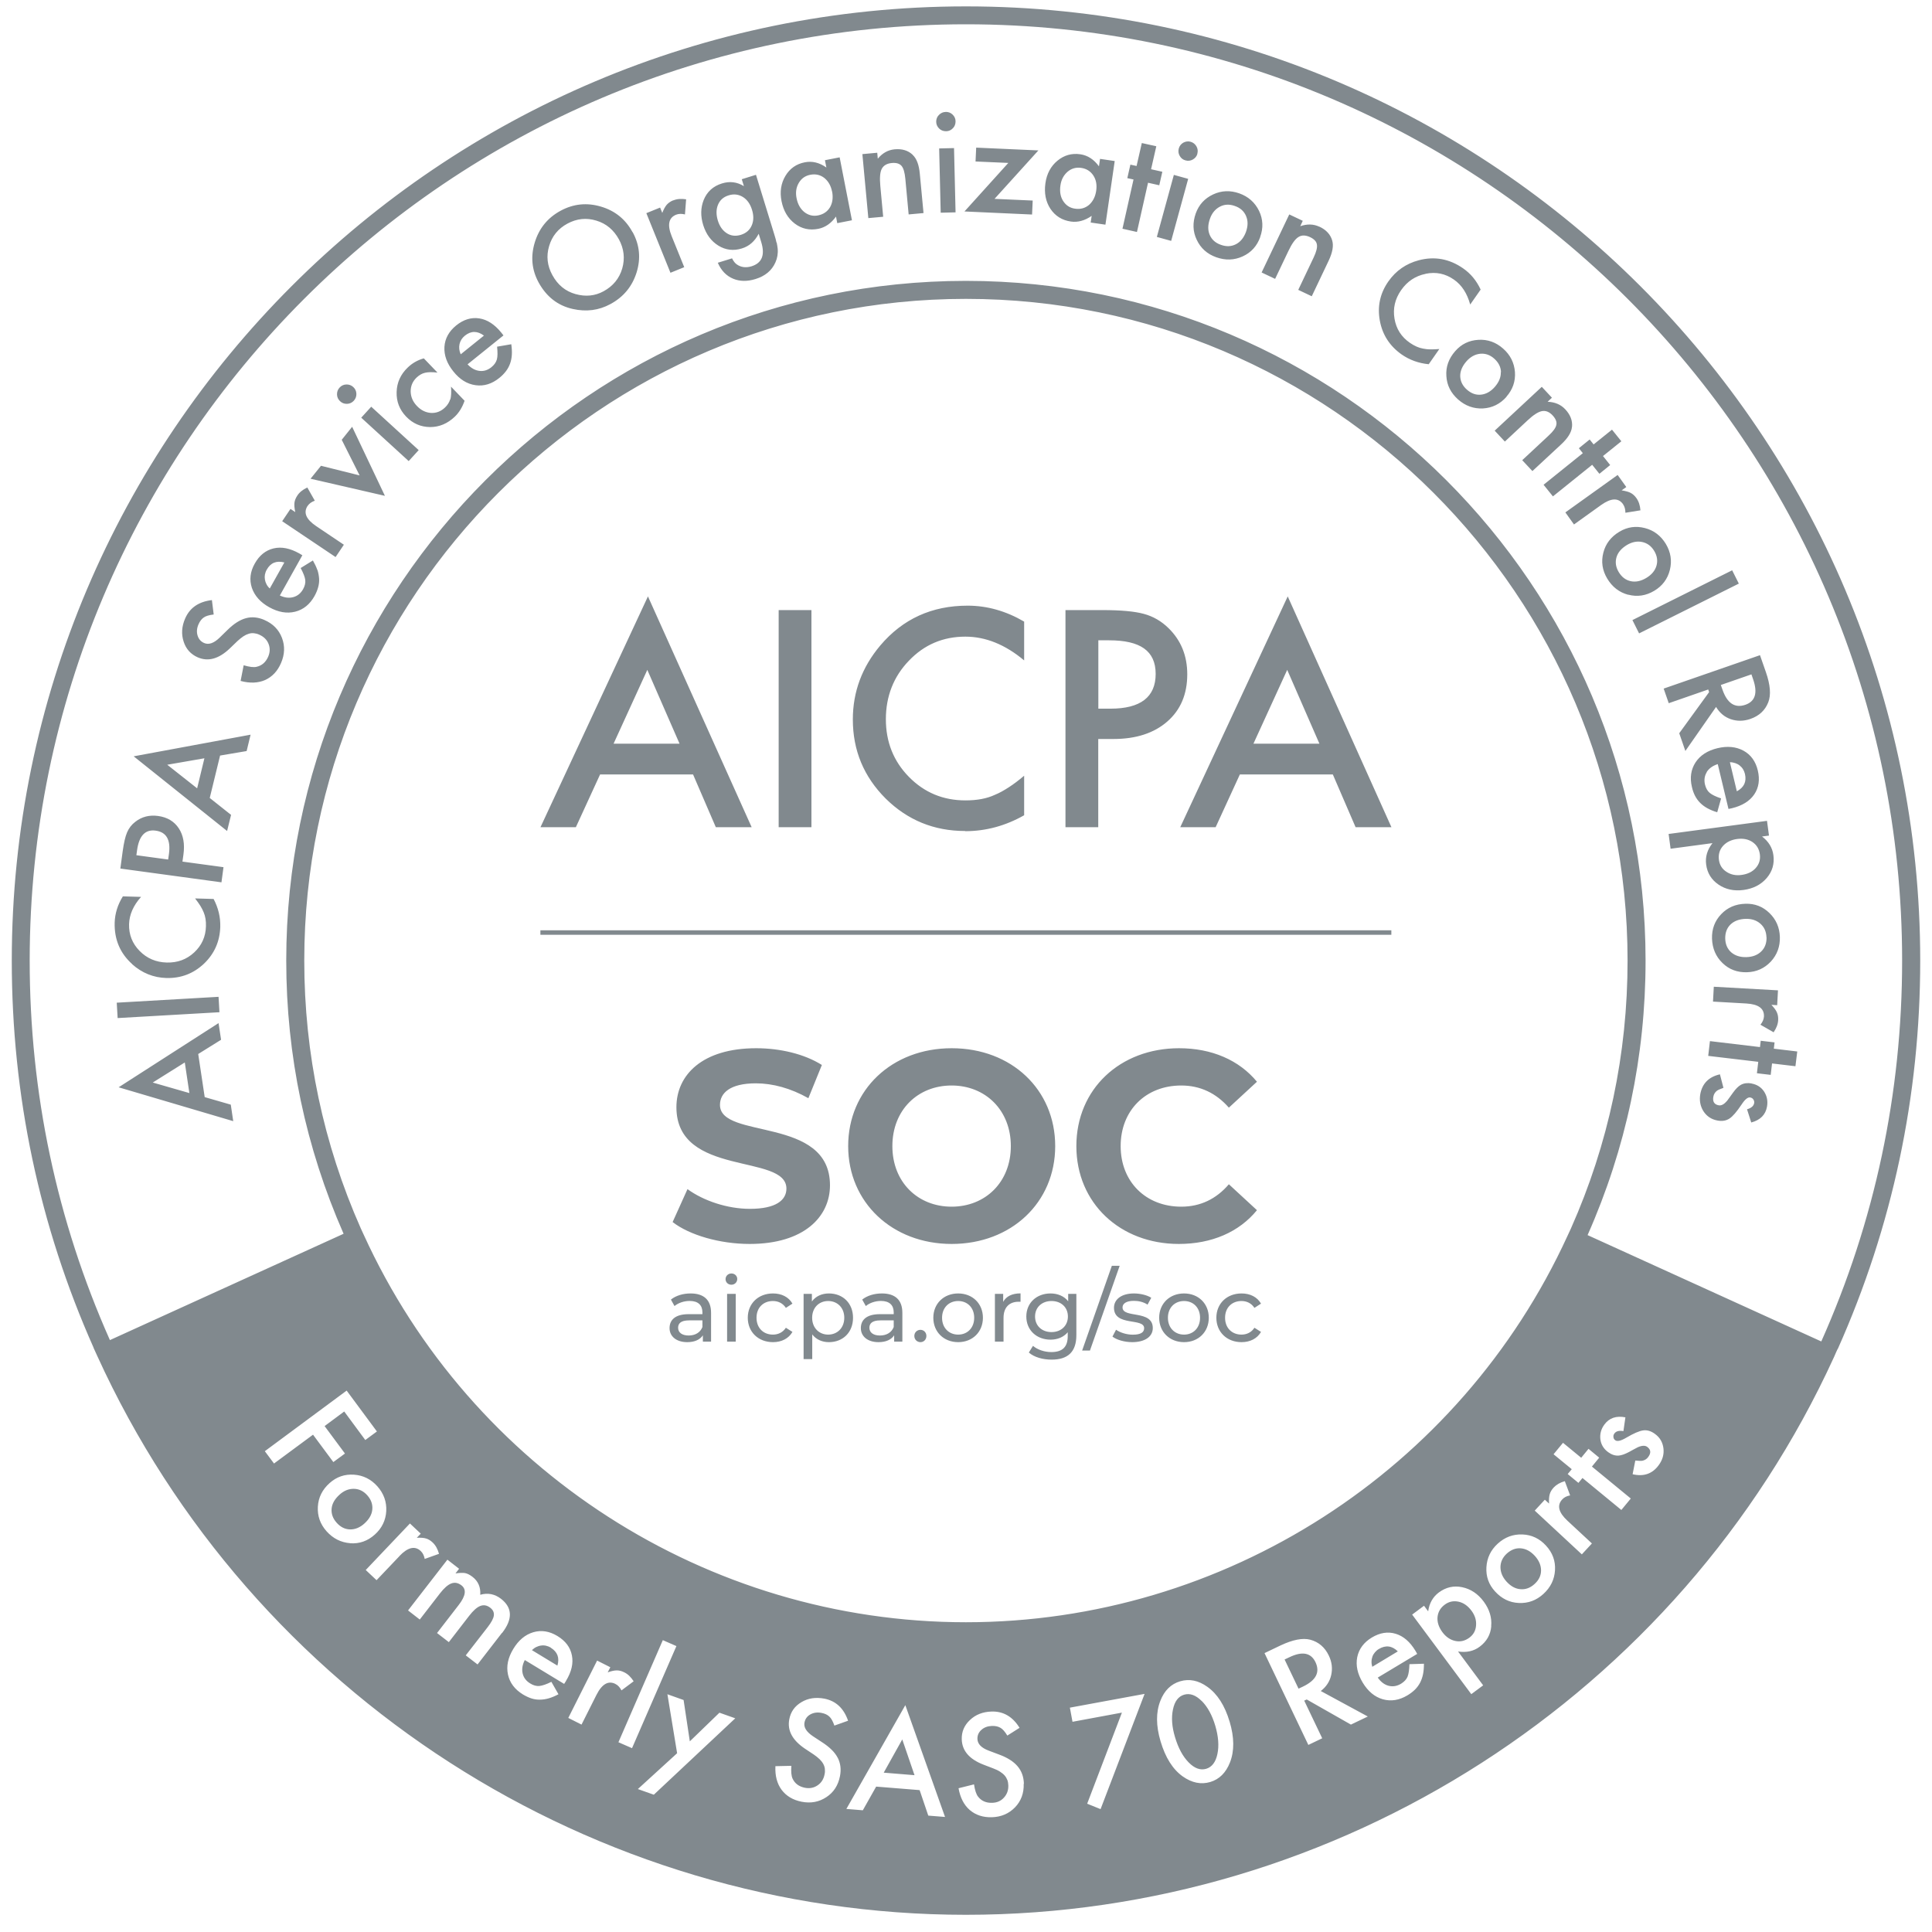<svg width="82" height="82" viewBox="0 0 82 82" fill="none" xmlns="http://www.w3.org/2000/svg">
<path d="M59.328 70.09L58.243 70.744C58.22 70.667 58.209 70.591 58.212 70.518C58.212 70.446 58.228 70.377 58.251 70.308C58.274 70.243 58.312 70.182 58.358 70.129C58.404 70.075 58.457 70.025 58.526 69.987C58.812 69.815 59.084 69.85 59.328 70.09ZM61.907 67.981C61.693 67.935 61.498 67.974 61.323 68.104C61.135 68.241 61.036 68.417 61.013 68.631C60.994 68.845 61.063 69.059 61.216 69.269C61.368 69.475 61.552 69.601 61.766 69.647C61.976 69.693 62.175 69.647 62.362 69.51C62.538 69.38 62.633 69.208 62.648 68.99C62.667 68.772 62.602 68.562 62.457 68.367C62.301 68.157 62.117 68.027 61.907 67.981ZM64.555 65.716C64.337 65.696 64.138 65.773 63.955 65.937C63.779 66.098 63.688 66.289 63.684 66.51C63.684 66.728 63.768 66.934 63.936 67.122C64.119 67.324 64.318 67.435 64.532 67.45C64.75 67.469 64.948 67.397 65.132 67.229C65.315 67.064 65.407 66.869 65.407 66.655C65.407 66.438 65.319 66.231 65.143 66.036C64.964 65.842 64.769 65.735 64.551 65.716H64.555ZM23.379 69.93C23.314 69.892 23.245 69.865 23.176 69.85C23.107 69.834 23.039 69.831 22.966 69.842C22.897 69.85 22.828 69.873 22.764 69.903C22.699 69.934 22.637 69.98 22.576 70.037L23.658 70.694C23.757 70.362 23.661 70.11 23.375 69.934L23.379 69.93ZM15.023 63.19C14.805 63.186 14.599 63.266 14.411 63.438C14.209 63.622 14.094 63.816 14.075 64.031C14.056 64.248 14.125 64.447 14.289 64.63C14.453 64.814 14.644 64.909 14.858 64.913C15.072 64.917 15.283 64.833 15.477 64.653C15.672 64.474 15.783 64.279 15.802 64.065C15.821 63.847 15.752 63.648 15.588 63.465C15.428 63.285 15.237 63.194 15.019 63.19H15.023ZM77.996 57.252L77.935 57.382C77.901 57.455 77.87 57.527 77.84 57.6C71.26 71.978 56.799 81.27 40.996 81.27C25.194 81.27 10.694 71.959 4.126 57.546C4.122 57.539 4.118 57.527 4.114 57.52L3.969 57.202H3.973C1.669 52.021 0.5 46.496 0.5 40.772C0.5 18.439 18.668 0.271 41 0.271C63.332 0.271 81.5 18.439 81.5 40.772C81.5 46.515 80.319 52.059 78 57.256L77.996 57.252ZM13.284 60.89L14.148 62.055L14.641 61.692L13.777 60.527L14.61 59.908L15.504 61.119L15.997 60.756L14.713 59.021L11.24 61.593L11.63 62.116L13.284 60.894V60.89ZM15.313 52.136L15.435 52.4C19.99 62.395 30.023 68.853 40.996 68.853C51.969 68.853 61.965 62.414 66.53 52.453L66.675 52.14C68.269 48.556 69.079 44.735 69.079 40.769C69.079 25.282 56.482 12.685 40.996 12.685C25.511 12.685 12.914 25.282 12.914 40.769C12.914 44.727 13.724 48.548 15.313 52.136ZM14.862 65.501C15.256 65.528 15.603 65.406 15.909 65.131C16.211 64.86 16.371 64.527 16.394 64.134C16.413 63.736 16.287 63.389 16.016 63.083C15.745 62.781 15.416 62.617 15.023 62.59C14.629 62.563 14.285 62.682 13.991 62.945C13.678 63.224 13.514 63.557 13.491 63.946C13.468 64.34 13.59 64.688 13.861 64.993C14.136 65.299 14.469 65.467 14.862 65.498V65.501ZM16.952 66.044C17.308 65.67 17.613 65.597 17.861 65.834C17.946 65.914 17.999 66.025 18.026 66.166L18.633 65.949C18.576 65.746 18.488 65.586 18.366 65.471C18.274 65.383 18.179 65.326 18.083 65.299C17.988 65.268 17.854 65.261 17.69 65.268L17.858 65.093L17.399 64.661L15.523 66.636L15.982 67.068L16.956 66.044H16.952ZM21.312 69.307C21.766 68.719 21.751 68.237 21.266 67.859C20.998 67.653 20.704 67.595 20.383 67.687C20.406 67.366 20.295 67.11 20.051 66.923C19.94 66.839 19.837 66.785 19.734 66.766C19.638 66.751 19.504 66.755 19.332 66.781L19.485 66.583L18.989 66.197L17.319 68.352L17.816 68.738L18.675 67.626C18.851 67.4 19.012 67.259 19.157 67.206C19.302 67.152 19.443 67.179 19.585 67.286C19.806 67.458 19.768 67.733 19.47 68.119L18.549 69.311L19.05 69.697L19.909 68.585C20.085 68.356 20.246 68.214 20.387 68.161C20.528 68.107 20.67 68.13 20.807 68.237C20.926 68.329 20.975 68.436 20.96 68.566C20.945 68.692 20.857 68.856 20.697 69.063L19.768 70.259L20.269 70.644L21.3 69.311L21.312 69.307ZM24.024 71.34C24.258 70.954 24.341 70.595 24.273 70.259C24.208 69.918 24.002 69.647 23.658 69.437C23.317 69.231 22.977 69.177 22.634 69.277C22.29 69.38 22.007 69.617 21.785 69.987C21.56 70.358 21.484 70.721 21.56 71.072C21.636 71.424 21.847 71.703 22.194 71.917C22.317 71.99 22.435 72.047 22.553 72.085C22.672 72.123 22.794 72.142 22.916 72.138C23.039 72.138 23.165 72.119 23.295 72.081C23.424 72.043 23.562 71.986 23.703 71.909L23.402 71.382C23.188 71.489 23.016 71.546 22.893 71.558C22.767 71.569 22.637 71.535 22.504 71.451C22.332 71.347 22.225 71.206 22.183 71.027C22.141 70.847 22.171 70.656 22.274 70.457L23.944 71.47L24.024 71.344V71.34ZM26.122 71.474C26.225 71.523 26.309 71.615 26.378 71.745L26.894 71.359C26.779 71.179 26.649 71.053 26.5 70.981C26.389 70.923 26.282 70.897 26.179 70.897C26.08 70.897 25.95 70.923 25.793 70.981L25.904 70.763L25.343 70.48L24.12 72.914L24.682 73.197L25.316 71.936C25.549 71.474 25.82 71.317 26.126 71.474H26.122ZM26.825 74.198L28.709 69.865L28.132 69.613L26.248 73.946L26.825 74.198ZM31.204 72.929L30.535 72.692L29.278 73.908L29.014 72.154L28.327 71.909L28.739 74.412L27.073 75.933L27.75 76.173L31.204 72.933V72.929ZM35.555 74.607C35.437 74.374 35.215 74.156 34.898 73.95L34.508 73.694C34.226 73.506 34.103 73.311 34.146 73.105C34.176 72.956 34.256 72.841 34.394 72.765C34.532 72.689 34.688 72.666 34.864 72.7C35.009 72.727 35.12 72.78 35.2 72.857C35.276 72.926 35.349 73.052 35.414 73.239L35.995 73.033C35.811 72.501 35.475 72.192 34.99 72.096C34.627 72.028 34.302 72.073 34.02 72.242C33.733 72.41 33.561 72.65 33.5 72.971C33.408 73.445 33.63 73.858 34.161 74.217L34.535 74.465C34.631 74.53 34.715 74.599 34.784 74.664C34.852 74.729 34.902 74.794 34.94 74.863C34.978 74.932 35.001 75 35.009 75.073C35.017 75.145 35.017 75.222 34.998 75.306C34.959 75.512 34.86 75.669 34.7 75.776C34.543 75.883 34.363 75.917 34.165 75.879C33.913 75.829 33.737 75.7 33.641 75.493C33.588 75.382 33.569 75.203 33.588 74.947L32.911 74.962C32.892 75.371 32.98 75.703 33.175 75.967C33.374 76.231 33.657 76.399 34.023 76.471C34.413 76.548 34.761 76.483 35.074 76.276C35.383 76.074 35.575 75.776 35.651 75.386C35.708 75.096 35.674 74.832 35.555 74.603V74.607ZM40.11 77.117L38.425 72.372L35.922 76.777L36.621 76.834L37.187 75.829L39.032 75.978L39.399 77.06L40.11 77.117ZM43.457 75.711C43.449 75.413 43.361 75.168 43.189 74.966C43.021 74.767 42.761 74.599 42.406 74.469L41.971 74.305C41.653 74.186 41.493 74.022 41.485 73.808C41.481 73.655 41.535 73.525 41.653 73.422C41.768 73.315 41.917 73.262 42.1 73.254C42.249 73.25 42.368 73.277 42.463 73.334C42.555 73.384 42.651 73.495 42.754 73.663L43.273 73.334C42.979 72.857 42.582 72.628 42.085 72.643C41.715 72.654 41.409 72.773 41.168 73.002C40.927 73.227 40.809 73.502 40.82 73.827C40.836 74.309 41.141 74.664 41.741 74.897L42.161 75.058C42.272 75.1 42.368 75.145 42.444 75.195C42.521 75.245 42.589 75.298 42.639 75.356C42.689 75.413 42.727 75.478 42.754 75.547C42.781 75.615 42.792 75.692 42.796 75.776C42.803 75.986 42.738 76.158 42.608 76.299C42.479 76.441 42.31 76.513 42.108 76.517C41.852 76.525 41.653 76.437 41.512 76.254C41.436 76.158 41.378 75.986 41.34 75.734L40.683 75.898C40.755 76.299 40.912 76.609 41.16 76.823C41.413 77.037 41.722 77.14 42.1 77.129C42.494 77.117 42.822 76.976 43.082 76.708C43.338 76.441 43.461 76.108 43.449 75.711H43.457ZM48.577 71.894L45.409 72.478L45.52 73.078L47.617 72.689L46.143 76.555L46.712 76.785L48.58 71.894H48.577ZM52.187 73.067C51.985 72.391 51.671 71.898 51.247 71.596C50.865 71.321 50.479 71.244 50.09 71.359C49.7 71.474 49.417 71.753 49.249 72.188C49.058 72.673 49.062 73.246 49.257 73.904C49.463 74.599 49.776 75.096 50.2 75.398C50.586 75.669 50.972 75.749 51.362 75.635C51.752 75.52 52.031 75.241 52.203 74.805C52.394 74.32 52.39 73.739 52.187 73.063V73.067ZM58.06 72.857L56.058 71.772C56.291 71.592 56.44 71.367 56.501 71.091C56.562 70.816 56.531 70.541 56.398 70.266C56.23 69.915 55.966 69.689 55.611 69.594C55.29 69.51 54.869 69.594 54.357 69.834L53.67 70.163L55.53 74.06L56.119 73.778L55.355 72.18L55.462 72.131L57.337 73.197L58.056 72.853L58.06 72.857ZM60.428 70.614L59.821 70.633C59.813 70.874 59.787 71.049 59.741 71.164C59.691 71.283 59.599 71.378 59.466 71.462C59.294 71.565 59.118 71.596 58.938 71.55C58.759 71.504 58.606 71.386 58.476 71.202L60.15 70.197L60.077 70.067C59.844 69.682 59.565 69.441 59.236 69.342C58.904 69.242 58.568 69.296 58.224 69.502C57.884 69.708 57.678 69.984 57.605 70.335C57.536 70.686 57.617 71.046 57.838 71.416C58.063 71.787 58.346 72.024 58.694 72.123C59.038 72.219 59.386 72.165 59.737 71.955C59.859 71.882 59.962 71.802 60.054 71.714C60.142 71.626 60.215 71.527 60.272 71.42C60.329 71.309 60.371 71.191 60.398 71.057C60.425 70.923 60.436 70.778 60.436 70.614H60.428ZM63.29 69.021C63.325 68.658 63.218 68.31 62.977 67.981C62.729 67.645 62.423 67.442 62.06 67.366C61.701 67.29 61.372 67.366 61.07 67.588C60.818 67.775 60.665 68.042 60.616 68.39L60.44 68.153L59.936 68.528L62.446 71.905L62.95 71.531L61.884 70.094C62.24 70.148 62.545 70.083 62.801 69.892C63.099 69.67 63.264 69.38 63.294 69.021H63.29ZM65.999 66.644C66.022 66.25 65.896 65.903 65.617 65.601C65.346 65.303 65.01 65.142 64.616 65.127C64.219 65.112 63.871 65.242 63.569 65.517C63.271 65.788 63.111 66.124 63.088 66.518C63.065 66.911 63.187 67.255 63.455 67.546C63.737 67.855 64.073 68.019 64.463 68.035C64.857 68.054 65.204 67.928 65.506 67.653C65.812 67.374 65.976 67.037 65.999 66.644ZM67.562 65.505L66.526 64.543C66.148 64.191 66.072 63.889 66.309 63.637C66.385 63.553 66.496 63.495 66.641 63.469L66.416 62.865C66.213 62.922 66.056 63.014 65.942 63.136C65.858 63.228 65.8 63.324 65.774 63.423C65.747 63.518 65.736 63.652 65.747 63.816L65.567 63.652L65.139 64.115L67.138 65.972L67.566 65.509L67.562 65.505ZM69.216 63.602L67.566 62.246L67.875 61.868L67.421 61.493L67.111 61.872L66.339 61.237L65.938 61.723L66.71 62.357L66.538 62.563L66.993 62.938L67.165 62.731L68.815 64.088L69.216 63.602ZM70.603 61.482C70.573 61.222 70.454 61.012 70.24 60.859C70.076 60.737 69.908 60.687 69.743 60.71C69.575 60.733 69.338 60.836 69.025 61.02C68.8 61.153 68.643 61.191 68.559 61.13C68.509 61.096 68.483 61.05 68.479 60.993C68.471 60.935 68.487 60.886 68.521 60.84C68.594 60.741 68.72 60.71 68.903 60.741L68.987 60.156C68.597 60.08 68.299 60.183 68.093 60.465C67.952 60.657 67.898 60.867 67.925 61.092C67.955 61.314 68.066 61.497 68.257 61.635C68.403 61.742 68.548 61.788 68.697 61.78C68.811 61.772 68.96 61.723 69.14 61.627C69.205 61.593 69.266 61.558 69.327 61.524C69.388 61.489 69.449 61.459 69.514 61.425C69.69 61.348 69.824 61.344 69.912 61.409C70.068 61.524 70.084 61.665 69.957 61.837C69.896 61.925 69.812 61.975 69.709 61.998C69.656 62.009 69.556 62.005 69.407 61.99L69.293 62.571C69.766 62.682 70.137 62.552 70.404 62.181C70.561 61.967 70.63 61.734 70.603 61.482ZM80.732 40.769C80.732 18.855 62.908 1.031 40.996 1.031C19.084 1.031 1.26 18.855 1.26 40.769C1.26 46.385 2.407 51.8 4.665 56.878L14.583 52.365C12.975 48.701 12.149 44.803 12.149 40.769C12.149 24.862 25.09 11.921 40.996 11.921C56.902 11.921 69.843 24.862 69.843 40.769C69.843 44.83 69.01 48.747 67.382 52.422L77.301 56.935C79.574 51.838 80.732 46.401 80.732 40.769ZM54.732 70.335L54.522 70.434L55.114 71.672L55.301 71.584C55.859 71.317 56.035 70.973 55.832 70.545C55.641 70.148 55.274 70.075 54.732 70.335ZM50.999 72.192C50.751 71.944 50.502 71.856 50.258 71.928C50.013 72.001 49.856 72.207 49.784 72.555C49.711 72.899 49.738 73.289 49.872 73.732C50.009 74.19 50.2 74.549 50.453 74.805C50.701 75.058 50.949 75.145 51.194 75.073C51.438 75 51.599 74.79 51.671 74.442C51.744 74.099 51.713 73.697 51.58 73.246C51.446 72.796 51.255 72.444 51.003 72.192H50.999ZM37.508 75.237L38.815 75.344L38.295 73.827L37.508 75.237ZM9.796 46.89L9.899 47.585L5.035 46.148L9.276 43.424L9.383 44.131L8.413 44.735L8.688 46.565L9.8 46.886L9.796 46.89ZM8.038 46.393L7.843 45.094L6.483 45.946L8.038 46.393ZM9.276 42.308L4.955 42.557L4.993 43.21L9.314 42.962L9.276 42.308ZM5.605 40.921C6.025 41.296 6.514 41.495 7.064 41.51C7.679 41.525 8.21 41.323 8.657 40.902C9.101 40.478 9.33 39.955 9.349 39.34C9.36 38.927 9.265 38.533 9.066 38.155L8.279 38.132C8.367 38.243 8.44 38.346 8.501 38.442C8.562 38.537 8.608 38.633 8.646 38.724C8.715 38.889 8.749 39.084 8.741 39.313C8.73 39.756 8.562 40.127 8.241 40.425C7.92 40.723 7.534 40.864 7.079 40.853C6.621 40.841 6.235 40.677 5.925 40.36C5.616 40.046 5.467 39.668 5.478 39.225C5.49 38.82 5.658 38.434 5.987 38.067L5.215 38.044C4.993 38.4 4.879 38.774 4.867 39.16C4.848 39.871 5.096 40.459 5.612 40.921H5.605ZM9.395 37.448L5.108 36.864L5.207 36.13C5.257 35.771 5.318 35.503 5.394 35.328C5.471 35.148 5.585 34.999 5.746 34.877C6.021 34.663 6.342 34.583 6.709 34.632C7.102 34.686 7.393 34.861 7.588 35.156C7.782 35.45 7.847 35.821 7.786 36.267L7.744 36.569L9.486 36.806L9.399 37.452L9.395 37.448ZM6.609 35.255C6.166 35.194 5.903 35.469 5.818 36.084L5.788 36.298L7.137 36.481L7.171 36.241C7.251 35.645 7.064 35.316 6.606 35.255H6.609ZM5.681 32.099L10.636 31.182L10.468 31.877L9.341 32.068L8.902 33.868L9.807 34.586L9.639 35.27L5.677 32.103L5.681 32.099ZM8.68 32.183L7.098 32.458L8.367 33.459L8.676 32.183H8.68ZM11.225 26.314C10.954 26.196 10.69 26.169 10.438 26.238C10.186 26.306 9.926 26.471 9.655 26.738L9.322 27.063C9.078 27.3 8.86 27.376 8.665 27.292C8.524 27.231 8.432 27.124 8.386 26.975C8.34 26.826 8.352 26.666 8.424 26.501C8.482 26.367 8.558 26.268 8.65 26.207C8.734 26.146 8.875 26.104 9.07 26.081L8.994 25.47C8.436 25.535 8.057 25.794 7.859 26.249C7.71 26.589 7.691 26.918 7.794 27.231C7.893 27.544 8.096 27.77 8.394 27.9C8.837 28.091 9.288 27.965 9.754 27.521L10.079 27.208C10.166 27.128 10.247 27.063 10.327 27.009C10.407 26.956 10.48 26.922 10.556 26.899C10.629 26.876 10.701 26.868 10.778 26.876C10.85 26.883 10.927 26.902 11.003 26.937C11.194 27.021 11.328 27.151 11.397 27.326C11.469 27.506 11.462 27.686 11.382 27.873C11.278 28.11 11.114 28.251 10.889 28.301C10.77 28.331 10.587 28.308 10.342 28.236L10.212 28.901C10.606 29.008 10.954 28.992 11.252 28.863C11.553 28.725 11.779 28.488 11.928 28.14C12.085 27.777 12.1 27.422 11.966 27.07C11.832 26.723 11.584 26.471 11.221 26.314H11.225ZM13.472 24.186C13.514 24.316 13.536 24.442 13.544 24.564C13.552 24.686 13.536 24.809 13.502 24.931C13.468 25.053 13.418 25.172 13.349 25.298C13.15 25.653 12.875 25.875 12.528 25.962C12.176 26.05 11.813 25.985 11.431 25.775C11.053 25.565 10.808 25.29 10.69 24.95C10.579 24.61 10.617 24.266 10.812 23.922C11.007 23.571 11.274 23.357 11.611 23.276C11.947 23.196 12.31 23.269 12.704 23.49L12.833 23.567L11.878 25.275C12.081 25.37 12.272 25.393 12.451 25.343C12.627 25.294 12.765 25.183 12.864 25.007C12.94 24.87 12.971 24.74 12.956 24.614C12.94 24.488 12.875 24.323 12.761 24.109L13.28 23.788C13.361 23.93 13.426 24.064 13.468 24.19L13.472 24.186ZM11.45 24.977L12.069 23.872C11.733 23.785 11.481 23.888 11.32 24.182C11.282 24.247 11.259 24.316 11.244 24.388C11.232 24.457 11.232 24.53 11.244 24.598C11.255 24.667 11.278 24.736 11.313 24.801C11.347 24.866 11.393 24.927 11.454 24.98L11.45 24.977ZM13.059 21.469C13.124 21.373 13.223 21.301 13.361 21.251L13.043 20.69C12.852 20.781 12.711 20.892 12.619 21.034C12.551 21.137 12.509 21.24 12.497 21.343C12.486 21.442 12.497 21.572 12.532 21.736L12.329 21.599L11.977 22.122L14.243 23.643L14.595 23.12L13.418 22.329C12.986 22.038 12.868 21.752 13.059 21.465V21.469ZM14.507 18.672L15.263 20.178L13.624 19.769L13.181 20.319L16.337 21.045L14.946 18.114L14.503 18.668L14.507 18.672ZM15.332 17.728L17.346 19.57L17.77 19.104L15.756 17.262L15.332 17.728ZM14.732 17.14C14.847 17.136 14.942 17.09 15.019 17.006C15.095 16.922 15.13 16.823 15.126 16.712C15.122 16.597 15.076 16.502 14.992 16.425C14.908 16.349 14.809 16.315 14.698 16.318C14.583 16.322 14.488 16.368 14.411 16.452C14.335 16.536 14.301 16.632 14.304 16.746C14.308 16.861 14.354 16.953 14.434 17.029C14.518 17.109 14.618 17.144 14.732 17.14ZM19.107 16.949C19.069 17.075 18.996 17.193 18.886 17.297C18.713 17.461 18.519 17.537 18.293 17.526C18.072 17.511 17.869 17.415 17.693 17.228C17.521 17.048 17.434 16.842 17.43 16.613C17.43 16.383 17.51 16.189 17.682 16.024C17.793 15.921 17.907 15.852 18.037 15.822C18.163 15.791 18.339 15.787 18.568 15.814L17.988 15.21C17.724 15.283 17.498 15.413 17.304 15.6C17.002 15.89 16.845 16.238 16.834 16.639C16.822 17.041 16.956 17.388 17.239 17.683C17.521 17.977 17.861 18.122 18.255 18.126C18.649 18.126 18.996 17.977 19.302 17.686C19.485 17.511 19.623 17.285 19.718 17.01L19.142 16.41C19.161 16.647 19.149 16.827 19.115 16.953L19.107 16.949ZM21.701 14.614C21.724 14.775 21.732 14.924 21.724 15.057C21.717 15.191 21.69 15.317 21.648 15.436C21.606 15.55 21.549 15.657 21.472 15.757C21.396 15.856 21.304 15.952 21.193 16.04C20.876 16.296 20.54 16.399 20.184 16.349C19.825 16.299 19.512 16.105 19.241 15.764C18.97 15.428 18.843 15.081 18.863 14.721C18.886 14.366 19.054 14.064 19.363 13.812C19.676 13.56 20.005 13.46 20.345 13.514C20.685 13.567 20.994 13.77 21.277 14.118L21.369 14.236L19.845 15.463C19.997 15.627 20.165 15.719 20.349 15.742C20.532 15.764 20.7 15.711 20.857 15.585C20.979 15.486 21.056 15.375 21.09 15.252C21.121 15.13 21.124 14.95 21.098 14.714L21.698 14.611L21.701 14.614ZM19.554 15.038L20.54 14.244C20.261 14.037 19.99 14.037 19.73 14.248C19.669 14.297 19.623 14.351 19.585 14.408C19.547 14.469 19.52 14.534 19.504 14.603C19.489 14.672 19.485 14.744 19.493 14.817C19.501 14.889 19.52 14.962 19.554 15.038ZM26.852 9.853C27.15 10.4 27.203 10.969 27.02 11.561C26.833 12.157 26.466 12.604 25.908 12.906C25.415 13.174 24.884 13.243 24.307 13.113C23.673 12.971 23.192 12.593 22.859 11.986C22.569 11.451 22.515 10.885 22.699 10.285C22.882 9.689 23.245 9.242 23.795 8.944C24.338 8.65 24.907 8.592 25.503 8.768C26.103 8.944 26.55 9.307 26.844 9.85L26.852 9.853ZM26.271 10.163C26.049 9.758 25.732 9.49 25.312 9.364C24.892 9.234 24.483 9.276 24.085 9.49C23.688 9.704 23.428 10.025 23.306 10.446C23.18 10.866 23.226 11.279 23.444 11.676C23.673 12.096 24.002 12.364 24.429 12.482C24.857 12.601 25.255 12.562 25.622 12.36C26.019 12.142 26.282 11.825 26.409 11.397C26.531 10.969 26.485 10.556 26.267 10.155L26.271 10.163ZM28.575 8.501C28.46 8.547 28.369 8.612 28.3 8.688C28.235 8.764 28.17 8.879 28.109 9.036L28.017 8.81L27.433 9.047L28.456 11.577L29.041 11.34L28.51 10.029C28.315 9.548 28.376 9.242 28.697 9.112C28.804 9.07 28.926 9.066 29.072 9.101L29.121 8.459C28.911 8.428 28.732 8.44 28.579 8.505L28.575 8.501ZM32.965 10.293C32.984 10.388 32.999 10.476 33.007 10.553C33.026 10.763 32.992 10.958 32.911 11.137C32.759 11.481 32.476 11.718 32.063 11.844C31.716 11.951 31.398 11.947 31.116 11.829C30.825 11.707 30.608 11.481 30.466 11.152L31.07 10.965C31.131 11.088 31.2 11.175 31.276 11.225C31.452 11.347 31.658 11.374 31.899 11.302C32.338 11.164 32.476 10.828 32.312 10.285L32.201 9.922C32.036 10.239 31.8 10.45 31.486 10.545C31.131 10.656 30.799 10.614 30.493 10.427C30.183 10.236 29.97 9.945 29.847 9.555C29.729 9.173 29.736 8.818 29.866 8.489C30.008 8.138 30.267 7.901 30.642 7.786C30.971 7.683 31.28 7.721 31.574 7.901L31.483 7.607L32.086 7.419L32.869 9.968C32.908 10.09 32.938 10.201 32.957 10.297L32.965 10.293ZM31.918 8.906C31.842 8.654 31.708 8.47 31.528 8.359C31.345 8.249 31.142 8.222 30.928 8.291C30.699 8.359 30.546 8.501 30.466 8.711C30.394 8.898 30.394 9.116 30.466 9.357C30.539 9.594 30.657 9.769 30.825 9.884C31.005 10.01 31.211 10.037 31.444 9.968C31.674 9.895 31.83 9.758 31.914 9.548C31.991 9.357 31.991 9.143 31.918 8.906ZM35.636 6.671L36.159 9.349L35.536 9.471L35.483 9.192C35.276 9.479 35.024 9.655 34.73 9.712C34.359 9.785 34.027 9.712 33.733 9.49C33.439 9.265 33.252 8.948 33.171 8.539C33.091 8.138 33.148 7.779 33.336 7.465C33.523 7.152 33.798 6.957 34.161 6.888C34.474 6.827 34.776 6.9 35.074 7.11L35.013 6.8L35.636 6.678V6.671ZM35.315 8.13C35.265 7.878 35.154 7.687 34.982 7.549C34.81 7.419 34.612 7.374 34.386 7.419C34.172 7.462 34.012 7.576 33.901 7.767C33.79 7.958 33.76 8.172 33.809 8.413C33.859 8.669 33.97 8.864 34.138 9.001C34.31 9.135 34.505 9.185 34.719 9.143C34.948 9.097 35.116 8.982 35.227 8.799C35.338 8.608 35.364 8.386 35.319 8.134L35.315 8.13ZM38.734 6.567C38.539 6.384 38.283 6.308 37.966 6.338C37.691 6.365 37.454 6.495 37.256 6.736L37.233 6.483L36.602 6.541L36.855 9.257L37.485 9.2L37.363 7.889C37.332 7.549 37.351 7.309 37.424 7.167C37.5 7.022 37.642 6.938 37.848 6.919C38.039 6.9 38.176 6.942 38.261 7.037C38.345 7.133 38.398 7.312 38.425 7.584L38.566 9.101L39.197 9.043L39.04 7.377C39.006 6.995 38.902 6.724 38.734 6.571V6.567ZM40.136 4.752C40.026 4.752 39.93 4.798 39.85 4.879C39.77 4.959 39.735 5.058 39.735 5.165C39.735 5.28 39.781 5.379 39.861 5.456C39.942 5.536 40.041 5.57 40.156 5.57C40.27 5.57 40.366 5.524 40.442 5.444C40.522 5.364 40.557 5.264 40.557 5.15C40.557 5.035 40.511 4.94 40.431 4.863C40.35 4.783 40.251 4.749 40.136 4.749V4.752ZM39.861 6.3L39.926 9.028L40.557 9.013L40.492 6.285L39.861 6.3ZM41.432 6.266L41.405 6.854L42.796 6.915L40.935 8.975L43.804 9.105L43.831 8.512L42.211 8.44L44.072 6.384L41.436 6.266H41.432ZM46.685 6.743L47.312 6.835L46.918 9.536L46.292 9.445L46.334 9.162C46.043 9.364 45.749 9.445 45.451 9.403C45.077 9.349 44.79 9.169 44.584 8.864C44.381 8.554 44.313 8.191 44.37 7.779C44.427 7.374 44.599 7.053 44.882 6.82C45.165 6.587 45.486 6.495 45.852 6.548C46.166 6.594 46.429 6.766 46.643 7.06L46.689 6.747L46.685 6.743ZM46.403 7.446C46.284 7.267 46.112 7.156 45.883 7.125C45.669 7.095 45.478 7.148 45.31 7.29C45.145 7.435 45.042 7.626 45.008 7.87C44.97 8.13 45.008 8.352 45.123 8.531C45.241 8.715 45.409 8.826 45.623 8.856C45.856 8.891 46.051 8.837 46.219 8.699C46.383 8.554 46.487 8.356 46.525 8.103C46.563 7.851 46.525 7.63 46.403 7.446ZM49.333 7.29L48.855 7.183L49.077 6.208L48.462 6.071L48.24 7.045L47.977 6.988L47.847 7.561L48.11 7.618L47.641 9.708L48.256 9.846L48.726 7.756L49.203 7.863L49.333 7.29ZM50.819 6.522C50.85 6.411 50.835 6.308 50.781 6.212C50.724 6.113 50.64 6.048 50.533 6.017C50.426 5.987 50.323 6.002 50.223 6.055C50.124 6.113 50.063 6.193 50.032 6.3C50.002 6.411 50.013 6.518 50.071 6.617C50.128 6.716 50.208 6.781 50.319 6.808C50.43 6.839 50.533 6.823 50.628 6.77C50.728 6.713 50.793 6.632 50.823 6.522H50.819ZM49.1 10.056L49.708 10.224L50.43 7.591L49.822 7.423L49.1 10.056ZM53.49 10.056C53.352 10.442 53.104 10.717 52.745 10.881C52.386 11.046 52.011 11.057 51.622 10.919C51.236 10.782 50.961 10.534 50.793 10.178C50.624 9.827 50.613 9.452 50.751 9.059C50.884 8.688 51.129 8.421 51.488 8.252C51.847 8.084 52.218 8.073 52.6 8.207C52.982 8.344 53.261 8.589 53.437 8.948C53.608 9.303 53.624 9.674 53.486 10.056H53.49ZM52.886 9.166C52.798 8.963 52.642 8.822 52.409 8.742C52.183 8.661 51.969 8.669 51.775 8.772C51.58 8.875 51.438 9.043 51.354 9.284C51.263 9.54 51.259 9.769 51.343 9.968C51.431 10.171 51.587 10.312 51.82 10.392C52.053 10.476 52.264 10.465 52.458 10.365C52.65 10.266 52.791 10.09 52.883 9.842C52.97 9.594 52.974 9.368 52.886 9.169V9.166ZM56 9.624C55.752 9.506 55.481 9.498 55.187 9.601L55.293 9.372L54.72 9.101L53.547 11.565L54.12 11.836L54.686 10.648C54.831 10.342 54.972 10.144 55.11 10.06C55.248 9.972 55.412 9.976 55.603 10.064C55.779 10.148 55.874 10.251 55.893 10.377C55.916 10.503 55.87 10.686 55.756 10.927L55.102 12.303L55.675 12.574L56.394 11.061C56.558 10.713 56.608 10.43 56.543 10.209C56.47 9.953 56.287 9.754 56 9.62V9.624ZM60.513 11.619C60.944 11.531 61.342 11.611 61.709 11.867C62.041 12.096 62.27 12.452 62.4 12.925L62.843 12.291C62.667 11.909 62.419 11.611 62.098 11.389C61.514 10.984 60.887 10.87 60.218 11.046C59.672 11.191 59.244 11.493 58.927 11.944C58.575 12.448 58.453 13.002 58.564 13.609C58.675 14.213 58.988 14.691 59.492 15.046C59.829 15.279 60.211 15.417 60.639 15.459L61.09 14.813C60.952 14.824 60.826 14.832 60.708 14.828C60.593 14.828 60.486 14.813 60.39 14.794C60.215 14.763 60.035 14.683 59.844 14.553C59.477 14.301 59.259 13.957 59.187 13.525C59.114 13.094 59.206 12.692 59.466 12.318C59.729 11.94 60.077 11.71 60.509 11.623L60.513 11.619ZM63.94 16.842C63.669 17.148 63.336 17.312 62.943 17.335C62.549 17.354 62.194 17.228 61.884 16.953C61.579 16.681 61.41 16.353 61.388 15.959C61.361 15.569 61.487 15.218 61.766 14.901C62.026 14.603 62.354 14.446 62.748 14.423C63.141 14.4 63.493 14.526 63.795 14.794C64.1 15.061 64.268 15.394 64.299 15.791C64.326 16.185 64.203 16.536 63.936 16.838L63.94 16.842ZM63.707 15.795C63.699 15.577 63.604 15.386 63.42 15.222C63.241 15.061 63.038 14.993 62.82 15.015C62.603 15.038 62.408 15.145 62.24 15.336C62.06 15.543 61.972 15.753 61.976 15.967C61.984 16.185 62.075 16.376 62.263 16.54C62.45 16.704 62.648 16.773 62.862 16.75C63.076 16.727 63.275 16.616 63.447 16.418C63.619 16.219 63.707 16.009 63.699 15.795H63.707ZM66.721 18.122C66.748 17.854 66.653 17.606 66.435 17.373C66.248 17.171 65.995 17.064 65.686 17.052L65.869 16.88L65.438 16.418L63.439 18.279L63.871 18.741L64.834 17.843C65.082 17.61 65.285 17.48 65.445 17.449C65.606 17.419 65.758 17.48 65.9 17.633C66.03 17.774 66.083 17.908 66.056 18.03C66.034 18.156 65.923 18.309 65.724 18.492L64.608 19.532L65.04 19.994L66.267 18.855C66.549 18.592 66.698 18.347 66.718 18.122H66.721ZM67.883 20.109L68.341 19.738L68.036 19.356L68.815 18.729L68.418 18.236L67.638 18.863L67.47 18.653L67.012 19.024L67.18 19.234L65.514 20.575L65.911 21.068L67.577 19.727L67.883 20.109ZM68.888 21.404C68.953 21.496 68.987 21.618 68.987 21.763L69.625 21.66C69.61 21.45 69.552 21.278 69.453 21.14C69.381 21.037 69.296 20.965 69.209 20.919C69.121 20.873 68.991 20.839 68.827 20.812L69.025 20.671L68.658 20.159L66.439 21.748L66.805 22.26L67.955 21.435C68.379 21.133 68.689 21.121 68.888 21.4V21.404ZM69.106 25.244C68.723 25.141 68.429 24.912 68.215 24.556C68.005 24.205 67.952 23.838 68.051 23.456C68.147 23.078 68.376 22.78 68.735 22.566C69.075 22.363 69.434 22.314 69.816 22.413C70.198 22.512 70.492 22.738 70.703 23.085C70.913 23.437 70.97 23.804 70.874 24.19C70.779 24.572 70.557 24.87 70.21 25.076C69.858 25.286 69.491 25.34 69.109 25.24L69.106 25.244ZM69.873 24.53C70.103 24.392 70.244 24.22 70.305 24.014C70.366 23.804 70.336 23.593 70.21 23.383C70.087 23.177 69.915 23.051 69.701 23.005C69.488 22.959 69.27 23.001 69.052 23.131C68.819 23.273 68.67 23.445 68.609 23.651C68.548 23.861 68.578 24.071 68.704 24.281C68.83 24.491 68.999 24.621 69.212 24.667C69.423 24.713 69.644 24.667 69.873 24.53ZM73.518 24.205L69.285 26.318L69.568 26.883L73.801 24.77L73.518 24.205ZM70.825 29.841L70.611 29.226L74.699 27.808L74.951 28.53C75.138 29.069 75.173 29.497 75.051 29.806C74.917 30.15 74.665 30.383 74.294 30.513C74.004 30.613 73.729 30.616 73.461 30.525C73.194 30.433 72.987 30.257 72.835 30.005L71.532 31.873L71.272 31.121L72.54 29.375L72.502 29.264L70.829 29.845L70.825 29.841ZM73.037 29.073L73.106 29.268C73.308 29.852 73.633 30.066 74.08 29.913C74.497 29.768 74.607 29.413 74.412 28.843L74.336 28.622L73.037 29.073ZM72.441 32.771C72.346 32.928 72.319 33.104 72.365 33.299C72.403 33.452 72.468 33.57 72.563 33.65C72.659 33.73 72.819 33.811 73.049 33.887L72.884 34.475C72.728 34.43 72.594 34.372 72.472 34.307C72.353 34.242 72.25 34.166 72.162 34.078C72.074 33.99 72.002 33.891 71.944 33.78C71.887 33.669 71.841 33.543 71.811 33.406C71.715 33.008 71.769 32.661 71.963 32.359C72.162 32.057 72.472 31.858 72.896 31.755C73.316 31.656 73.683 31.69 74 31.862C74.313 32.034 74.516 32.317 74.607 32.703C74.699 33.092 74.649 33.432 74.454 33.719C74.26 34.002 73.946 34.197 73.507 34.304L73.362 34.334L72.907 32.431C72.693 32.5 72.537 32.611 72.437 32.768L72.441 32.771ZM73.423 32.355L73.717 33.585C74.023 33.421 74.137 33.176 74.061 32.848C74.042 32.771 74.015 32.706 73.977 32.645C73.939 32.584 73.893 32.535 73.836 32.489C73.778 32.443 73.717 32.412 73.648 32.389C73.58 32.366 73.503 32.351 73.423 32.351V32.355ZM72.678 35.786L70.905 36.023L70.821 35.396L74.997 34.839L75.081 35.465L74.787 35.503C75.066 35.717 75.226 35.981 75.268 36.294C75.318 36.665 75.222 36.99 74.982 37.269C74.741 37.548 74.416 37.716 74 37.773C73.595 37.827 73.24 37.75 72.938 37.544C72.636 37.337 72.46 37.055 72.414 36.688C72.372 36.371 72.46 36.069 72.682 35.786H72.678ZM72.957 36.497C72.987 36.715 73.091 36.883 73.274 37.001C73.457 37.123 73.671 37.169 73.916 37.135C74.176 37.1 74.378 37.001 74.519 36.841C74.665 36.676 74.722 36.485 74.695 36.267C74.665 36.038 74.561 35.862 74.382 35.74C74.202 35.618 73.985 35.576 73.725 35.61C73.473 35.645 73.27 35.744 73.125 35.908C72.984 36.069 72.926 36.267 72.957 36.497ZM75.543 39.767C75.555 40.176 75.425 40.524 75.158 40.814C74.886 41.101 74.55 41.254 74.145 41.265C73.736 41.277 73.388 41.147 73.106 40.872C72.823 40.597 72.678 40.253 72.663 39.84C72.651 39.431 72.781 39.084 73.052 38.801C73.32 38.518 73.664 38.369 74.084 38.358C74.477 38.346 74.817 38.476 75.1 38.751C75.383 39.026 75.532 39.366 75.543 39.771V39.767ZM74.974 39.783C74.966 39.542 74.882 39.351 74.718 39.206C74.554 39.061 74.344 38.992 74.092 38.999C73.82 39.007 73.606 39.087 73.45 39.236C73.293 39.389 73.22 39.588 73.224 39.836C73.232 40.085 73.316 40.276 73.48 40.421C73.644 40.562 73.859 40.631 74.122 40.623C74.386 40.616 74.596 40.535 74.752 40.383C74.909 40.23 74.982 40.031 74.978 39.783H74.974ZM75.28 43.81C75.398 43.634 75.463 43.466 75.471 43.298C75.478 43.172 75.459 43.065 75.417 42.969C75.379 42.878 75.299 42.771 75.184 42.648L75.429 42.664L75.463 42.033L72.739 41.88L72.705 42.511L74.118 42.591C74.638 42.622 74.886 42.805 74.867 43.149C74.859 43.264 74.81 43.378 74.718 43.493L75.28 43.814V43.81ZM75.314 44.242L74.73 44.173L74.699 44.441L72.575 44.188L72.502 44.815L74.626 45.067L74.569 45.552L75.154 45.621L75.211 45.136L76.204 45.254L76.281 44.628L75.287 44.509L75.318 44.242H75.314ZM74.344 45.984C74.168 45.954 74.015 45.973 73.885 46.045C73.782 46.103 73.671 46.213 73.553 46.378C73.511 46.435 73.469 46.492 73.427 46.553C73.385 46.611 73.343 46.668 73.301 46.725C73.175 46.871 73.06 46.932 72.949 46.913C72.758 46.878 72.682 46.756 72.72 46.546C72.739 46.443 72.789 46.359 72.873 46.294C72.915 46.263 73.007 46.221 73.148 46.171L72.999 45.598C72.525 45.705 72.25 45.988 72.166 46.435C72.12 46.699 72.162 46.936 72.292 47.153C72.433 47.375 72.632 47.509 72.892 47.558C73.094 47.597 73.266 47.566 73.404 47.474C73.545 47.383 73.713 47.184 73.916 46.882C74.061 46.66 74.183 46.561 74.286 46.58C74.344 46.592 74.39 46.618 74.42 46.668C74.451 46.714 74.462 46.767 74.451 46.825C74.428 46.943 74.328 47.031 74.149 47.081L74.328 47.642C74.714 47.539 74.936 47.314 74.997 46.97C75.039 46.737 74.997 46.523 74.875 46.332C74.752 46.145 74.573 46.03 74.34 45.988L74.344 45.984ZM24.437 35.11H22.939L27.501 25.313L31.903 35.11H30.382L29.416 32.871H25.469L24.441 35.11H24.437ZM26.042 31.564H28.842L27.474 28.431L26.042 31.564ZM34.44 25.894H33.049V35.11H34.44V25.894ZM40.962 35.278C41.837 35.278 42.673 35.053 43.468 34.602V32.924C43.243 33.115 43.025 33.28 42.819 33.413C42.612 33.547 42.417 33.658 42.227 33.734C41.883 33.895 41.47 33.971 40.977 33.971C40.029 33.971 39.231 33.639 38.578 32.974C37.924 32.309 37.599 31.491 37.599 30.525C37.599 29.558 37.924 28.717 38.578 28.041C39.227 27.361 40.026 27.021 40.973 27.021C41.833 27.021 42.666 27.357 43.468 28.03V26.383C42.696 25.932 41.894 25.706 41.069 25.706C39.552 25.706 38.318 26.268 37.363 27.395C36.587 28.316 36.197 29.363 36.197 30.536C36.197 31.847 36.66 32.962 37.588 33.891C38.52 34.812 39.644 35.27 40.962 35.27V35.278ZM46.613 35.11H45.222V25.894H46.796C47.568 25.894 48.153 25.947 48.546 26.054C48.943 26.161 49.295 26.364 49.597 26.662C50.124 27.177 50.391 27.831 50.391 28.618C50.391 29.462 50.109 30.131 49.543 30.624C48.978 31.117 48.217 31.365 47.258 31.365H46.613V35.11ZM46.613 30.078H47.132C48.408 30.078 49.05 29.585 49.05 28.603C49.05 27.621 48.393 27.177 47.075 27.177H46.617V30.078H46.613ZM50.093 35.11L54.655 25.313L59.057 35.11H57.536L56.57 32.871H52.623L51.595 35.11H50.097H50.093ZM53.2 31.564H56L54.633 28.431L53.2 31.564ZM31.83 51.307C30.867 51.307 29.855 50.963 29.179 50.47L28.548 51.868C29.259 52.419 30.546 52.797 31.819 52.797C34.115 52.797 35.227 51.651 35.227 50.306C35.227 47.356 30.558 48.38 30.558 46.897C30.558 46.393 30.982 45.98 32.082 45.98C32.793 45.98 33.561 46.187 34.31 46.611L34.883 45.201C34.138 44.731 33.106 44.49 32.094 44.49C29.809 44.49 28.709 45.625 28.709 46.993C28.709 49.977 33.378 48.942 33.378 50.447C33.378 50.94 32.931 51.307 31.83 51.307ZM44.786 48.644C44.786 51.043 42.918 52.797 40.392 52.797C37.867 52.797 35.999 51.032 35.999 48.644C35.999 46.255 37.855 44.49 40.392 44.49C42.929 44.49 44.786 46.244 44.786 48.644ZM42.903 48.644C42.903 47.119 41.825 46.072 40.389 46.072C38.952 46.072 37.875 47.115 37.875 48.644C37.875 50.172 38.952 51.215 40.389 51.215C41.825 51.215 42.903 50.172 42.903 48.644ZM50.135 46.072C50.938 46.072 51.614 46.393 52.157 47.012L53.349 45.912C52.592 44.995 51.434 44.49 50.044 44.49C47.541 44.49 45.684 46.221 45.684 48.644C45.684 51.066 47.545 52.797 50.032 52.797C51.431 52.797 52.592 52.292 53.349 51.364L52.157 50.264C51.618 50.894 50.942 51.215 50.135 51.215C48.634 51.215 47.564 50.16 47.564 48.644C47.564 47.127 48.63 46.072 50.135 46.072ZM30.18 55.72V56.943H29.832V56.675C29.71 56.859 29.484 56.965 29.167 56.965C28.709 56.965 28.418 56.721 28.418 56.37C28.418 56.045 28.628 55.777 29.232 55.777H29.813V55.705C29.813 55.395 29.633 55.216 29.27 55.216C29.03 55.216 28.785 55.3 28.628 55.433L28.476 55.158C28.686 54.99 28.988 54.898 29.312 54.898C29.866 54.898 30.18 55.166 30.18 55.72ZM29.813 56.041H29.247C28.884 56.041 28.781 56.182 28.781 56.354C28.781 56.557 28.949 56.683 29.228 56.683C29.507 56.683 29.721 56.557 29.813 56.324V56.041ZM30.86 56.943H31.227V54.917H30.86V56.943ZM31.043 54.05C30.902 54.05 30.795 54.157 30.795 54.291C30.795 54.425 30.902 54.528 31.043 54.528C31.184 54.528 31.291 54.421 31.291 54.283C31.291 54.153 31.184 54.05 31.043 54.05ZM32.804 55.219C33.026 55.219 33.225 55.311 33.355 55.51L33.634 55.33C33.473 55.047 33.171 54.898 32.808 54.898C32.185 54.898 31.738 55.326 31.738 55.93C31.738 56.534 32.185 56.965 32.808 56.965C33.171 56.965 33.473 56.813 33.634 56.53L33.355 56.354C33.225 56.553 33.026 56.645 32.804 56.645C32.407 56.645 32.109 56.37 32.109 55.93C32.109 55.491 32.407 55.219 32.804 55.219ZM36.205 55.93C36.205 56.553 35.773 56.965 35.181 56.965C34.894 56.965 34.642 56.855 34.474 56.637V57.684H34.107V54.917H34.459V55.239C34.623 55.013 34.883 54.898 35.181 54.898C35.773 54.898 36.205 55.311 36.205 55.93ZM35.834 55.93C35.834 55.502 35.54 55.219 35.15 55.219C34.761 55.219 34.47 55.502 34.47 55.93C34.47 56.358 34.764 56.645 35.15 56.645C35.536 56.645 35.834 56.362 35.834 55.93ZM38.299 55.72V56.943H37.951V56.675C37.829 56.859 37.603 56.965 37.286 56.965C36.828 56.965 36.537 56.721 36.537 56.37C36.537 56.045 36.748 55.777 37.351 55.777H37.932V55.705C37.932 55.395 37.752 55.216 37.389 55.216C37.149 55.216 36.904 55.3 36.748 55.433L36.595 55.158C36.805 54.99 37.107 54.898 37.431 54.898C37.985 54.898 38.299 55.166 38.299 55.72ZM37.932 56.041H37.367C37.004 56.041 36.9 56.182 36.9 56.354C36.9 56.557 37.068 56.683 37.347 56.683C37.626 56.683 37.84 56.557 37.932 56.324V56.041ZM39.067 56.442C38.925 56.442 38.807 56.549 38.807 56.702C38.807 56.855 38.925 56.965 39.067 56.965C39.208 56.965 39.319 56.855 39.319 56.702C39.319 56.549 39.204 56.442 39.067 56.442ZM41.718 55.93C41.718 56.534 41.275 56.965 40.668 56.965C40.06 56.965 39.613 56.534 39.613 55.93C39.613 55.326 40.06 54.898 40.668 54.898C41.275 54.898 41.718 55.326 41.718 55.93ZM41.348 55.93C41.348 55.498 41.057 55.219 40.668 55.219C40.278 55.219 39.984 55.498 39.984 55.93C39.984 56.362 40.278 56.645 40.668 56.645C41.057 56.645 41.348 56.362 41.348 55.93ZM42.578 55.258V54.917H42.227V56.943H42.593V55.934C42.593 55.491 42.838 55.25 43.231 55.25C43.258 55.25 43.285 55.25 43.315 55.25V54.895C42.96 54.895 42.708 55.017 42.578 55.254V55.258ZM45.337 54.917H45.684V56.667C45.684 57.382 45.321 57.707 44.633 57.707C44.263 57.707 43.889 57.604 43.667 57.405L43.843 57.122C44.03 57.283 44.324 57.386 44.622 57.386C45.1 57.386 45.318 57.164 45.318 56.706V56.545C45.142 56.755 44.878 56.859 44.588 56.859C44.003 56.859 43.56 56.461 43.56 55.877C43.56 55.292 44.003 54.898 44.588 54.898C44.889 54.898 45.165 55.009 45.337 55.231V54.917ZM45.325 55.877C45.325 55.483 45.035 55.219 44.63 55.219C44.225 55.219 43.931 55.483 43.931 55.877C43.931 56.27 44.221 56.538 44.63 56.538C45.038 56.538 45.325 56.266 45.325 55.877ZM47.19 53.725L45.929 57.321H46.261L47.522 53.725H47.19ZM47.644 55.491C47.644 55.33 47.801 55.212 48.122 55.212C48.321 55.212 48.523 55.254 48.706 55.372L48.863 55.082C48.687 54.967 48.389 54.898 48.126 54.898C47.606 54.898 47.281 55.143 47.281 55.506C47.281 56.312 48.561 55.919 48.561 56.373C48.561 56.545 48.42 56.648 48.08 56.648C47.816 56.648 47.541 56.56 47.369 56.438L47.216 56.729C47.385 56.862 47.717 56.965 48.053 56.965C48.592 56.965 48.928 56.733 48.928 56.366C48.928 55.578 47.644 55.968 47.644 55.491ZM51.305 55.93C51.305 56.534 50.861 56.965 50.254 56.965C49.646 56.965 49.199 56.534 49.199 55.93C49.199 55.326 49.646 54.898 50.254 54.898C50.861 54.898 51.305 55.326 51.305 55.93ZM50.934 55.93C50.934 55.498 50.644 55.219 50.254 55.219C49.864 55.219 49.57 55.498 49.57 55.93C49.57 56.362 49.864 56.645 50.254 56.645C50.644 56.645 50.934 56.362 50.934 55.93ZM52.691 55.219C52.913 55.219 53.112 55.311 53.242 55.51L53.521 55.33C53.36 55.047 53.058 54.898 52.695 54.898C52.072 54.898 51.626 55.326 51.626 55.93C51.626 56.534 52.072 56.965 52.695 56.965C53.058 56.965 53.36 56.813 53.521 56.53L53.242 56.354C53.112 56.553 52.913 56.645 52.691 56.645C52.294 56.645 51.996 56.37 51.996 55.93C51.996 55.491 52.294 55.219 52.691 55.219ZM59.053 39.485H22.936V39.676H59.053V39.485Z" fill="#81898E"/>
</svg>
